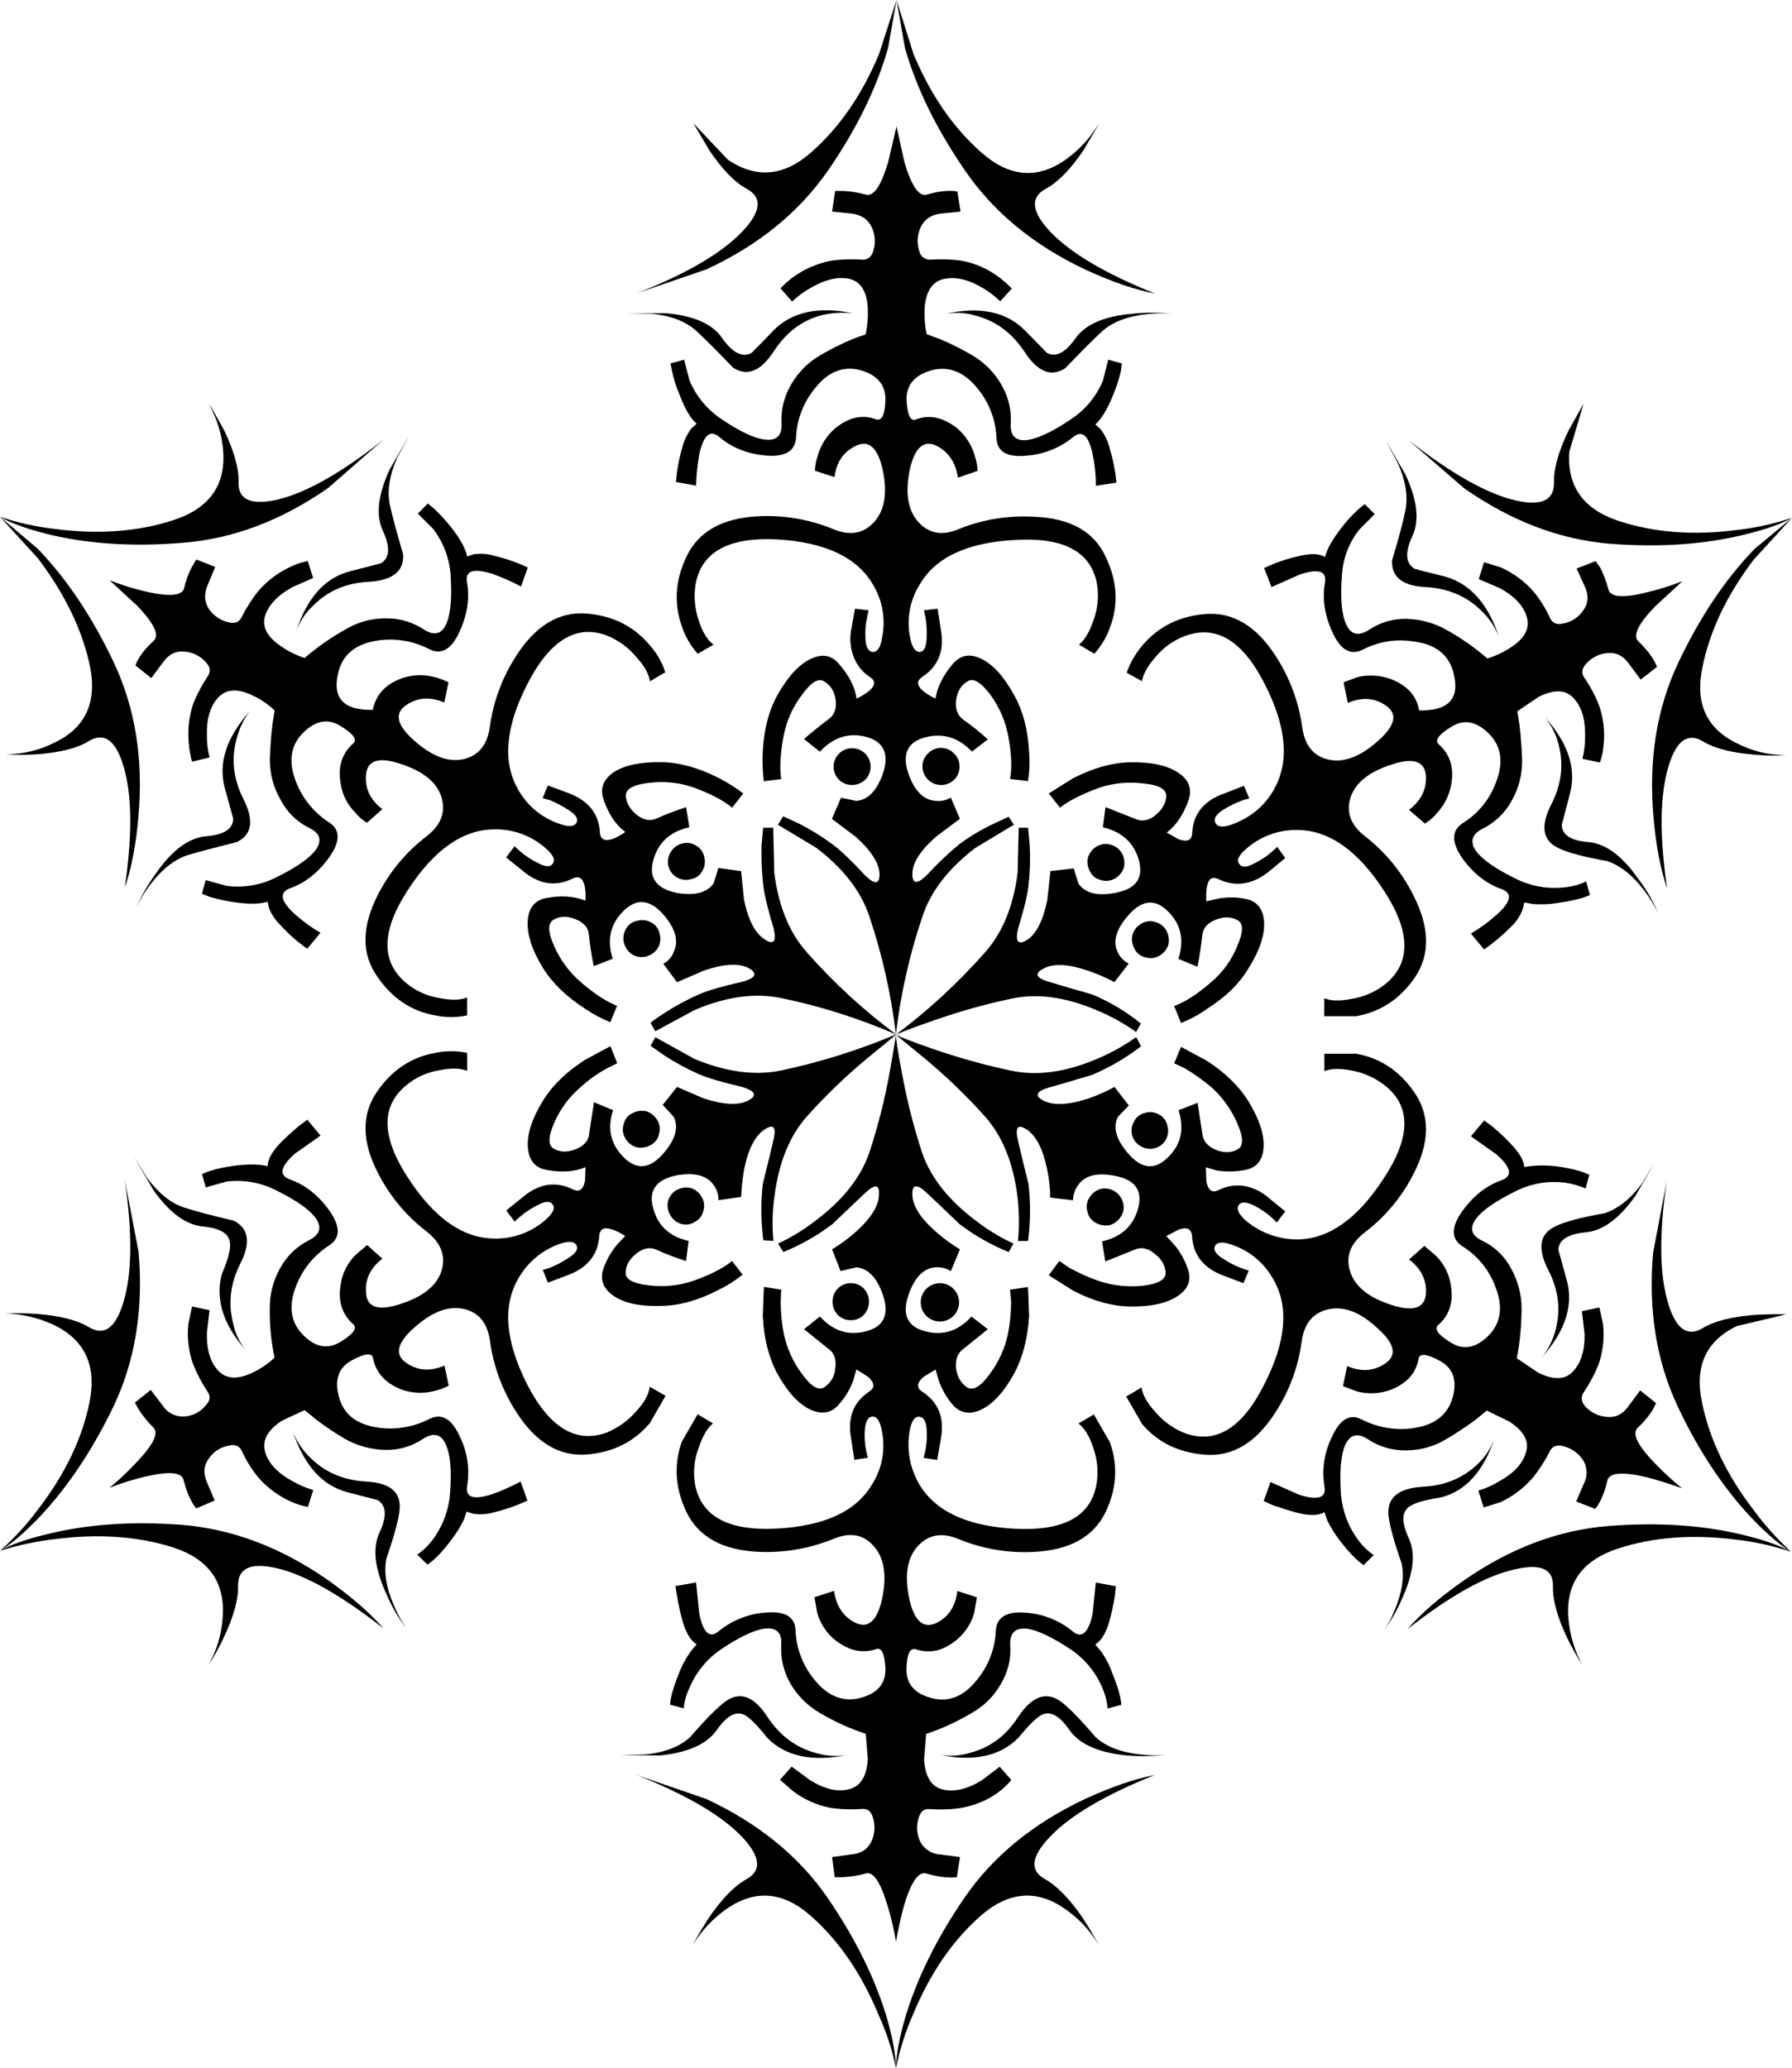 <?xml version="1.0" encoding="iso-8859-1"?>
<!-- Generator: Adobe Illustrator 20.1.0, SVG Export Plug-In . SVG Version: 6.00 Build 0)  -->
<svg version="1.0" id="Layer_1" xmlns="http://www.w3.org/2000/svg" xmlns:xlink="http://www.w3.org/1999/xlink" x="0px" y="0px"
	 viewBox="0 0 788.25 909.69" enable-background="new 0 0 788.25 909.69" xml:space="preserve">
<title>snowflakes_0018</title>
<path fill="#D6D6D6" fill-opacity="0" d="M653.07,222c-68.867-65.453-152.16-98.18-249.88-98.18S222.027,156.547,152.86,222
	c-68.867,65.427-103.3,144.36-103.3,236.8s34.433,171.39,103.3,236.85c69.18,65.453,152.627,98.18,250.34,98.18
	s181.007-32.727,249.88-98.18c69.173-65.453,103.76-144.403,103.76-236.85S722.25,287.42,653.07,222z"/>
<path d="M379.93,578.39c3.102-3.256,3.102-8.374,0-11.63c-1.458-1.514-3.478-2.357-5.58-2.33c-2.179-0.06-4.285,0.783-5.82,2.33
	c-3.102,3.256-3.102,8.374,0,11.63c1.535,1.547,3.641,2.391,5.82,2.33C376.452,580.746,378.471,579.903,379.93,578.39z"/>
<path d="M407.62,566.76c-3.369,3.214-3.495,8.55-0.281,11.919c3.213,3.369,8.55,3.495,11.918,0.281
	c3.369-3.213,3.495-8.55,0.281-11.918c-1.59-1.667-3.794-2.611-6.098-2.612C411.272,564.428,409.187,565.262,407.62,566.76z"/>
<path d="M337.59,764.52c8.067,8.067,19.7,10.55,34.9,7.45c-4.587,0.761-9.288,0.443-13.73-0.93c-8.667-2.327-15.723-7.6-21.17-15.82
	c-5.727-8.847-11.7-11.253-17.92-7.22c-3.567,2.48-8.917,7.83-16.05,16.05c-4.5,4.187-11.013,6.747-19.54,7.68l-11.17,0.23
	l17.22,0.23c12.407-1.24,20.783-4.963,25.13-11.17c4.5-6.513,8.687-8.683,12.56-6.51C330.147,755.91,333.403,759.247,337.59,764.52z
	"/>
<path d="M426.7,771c-4.291,1.318-8.827,1.636-13.26,0.93c14.96,3.033,26.437,0.55,34.43-7.45c4.34-5.273,7.673-8.607,10-10
	c3.88-2.173,8.067-0.003,12.56,6.51c4.34,6.207,12.717,9.93,25.13,11.17c5.734,0.474,11.501,0.397,17.22-0.23
	c-3.798,0.302-7.617,0.225-11.4-0.23c-8.533-0.933-15.047-3.493-19.54-7.68c-6.98-8.2-12.26-13.54-15.84-16.02
	c-6.207-4-12.257-1.597-18.15,7.21C442.617,763.43,435.567,768.693,426.7,771z"/>
<path d="M310.6,791.27l-30.48-10.47c22.18,8.84,37.69,17.99,46.53,27.45c7.913,8.533,8.457,14.66,1.63,18.38
	c-5.273,2.947-10.78,8.613-16.52,17c-2.793,4.34-5.127,8.297-7,11.87c3.866-6.346,9.016-11.813,15.12-16.05
	c12.567-8.533,24.9-7.37,37,3.49c12.253,10.86,22.103,25.283,29.55,43.27c3.451,7.514,6.028,15.398,7.68,23.5
	c0-5.12-1.24-12.177-3.72-21.17c-5.12-17.68-13.96-35.68-26.52-54C351.29,816.393,333.533,801.97,310.6,791.27z"/>
<path d="M394.12,909.69c1.633-8.078,4.131-15.957,7.45-23.5c7.447-18,17.297-32.423,29.55-43.27s24.587-12.01,37-3.49
	c6.178,4.151,11.345,9.636,15.12,16.05c-1.86-3.567-4.193-7.523-7-11.87c-5.74-8.373-11.247-14.04-16.52-17
	c-6.827-3.72-6.207-9.847,1.86-18.38c8.84-9.46,24.273-18.61,46.3-27.45c-8.84,1.707-19,5.197-30.48,10.47
	c-22.8,10.7-40.467,25.123-53,43.27c-12.567,18.3-21.407,36.3-26.52,54C395.373,897.507,394.12,904.563,394.12,909.69z"/>
<path d="M274.3,494.63c-0.622,2.009-0.368,4.188,0.7,6c1.068,1.902,2.814,3.33,4.89,4c2.137,0.47,4.371,0.139,6.28-0.93
	c1.927-0.97,3.3-2.774,3.72-4.89c0.622-2.009,0.368-4.188-0.7-6c-1.068-1.902-2.814-3.33-4.89-4c-2.137-0.47-4.371-0.139-6.28,0.93
	C276.093,490.71,274.72,492.514,274.3,494.63z"/>
<path d="M303.85,522.55c-2.137-0.47-4.371-0.139-6.28,0.93c-1.841,1.07-3.18,2.83-3.72,4.89c-0.469,2.045-0.136,4.193,0.93,6
	c0.991,1.965,2.768,3.418,4.89,4c2.039,0.6,4.239,0.259,6-0.93c1.927-0.97,3.3-2.774,3.72-4.89c0.622-2.009,0.368-4.188-0.7-6
	C307.634,524.658,305.907,523.231,303.85,522.55z"/>
<path d="M58.86,508.59l8.61,14.89c7.133,10.08,14.5,15.43,22.1,16.05c7.753,0.773,11.63,3.41,11.63,7.91
	c0.153,2.667-1.087,7.087-3.72,13.26c-2.747,10.987,0.743,21.987,10.47,33c-2.657-3.325-4.49-7.231-5.35-11.4
	c-2.327-8.84-1.327-17.603,3-26.29c4.807-9.333,3.877-15.693-2.79-19.08c-9.753-2.293-17.023-4.217-21.81-5.77
	c-5.74-1.86-11.17-6.193-16.29-13L58.86,508.59z"/>
<path d="M167,674c-3.26,6.827-2.26,15.9,3,27.22c2.231,5.306,5.124,10.31,8.61,14.89c-2.131-3.136-3.924-6.487-5.35-10
	c-3.413-7.753-4.5-14.657-3.26-20.71c3.567-10.24,5.507-17.53,5.82-21.87c0.467-7.447-4.573-11.403-15.12-11.87
	c-9.773-0.62-17.84-4.11-24.2-10.47c-3.368-3.188-5.991-7.081-7.68-11.4c4.967,14.733,12.877,23.573,23.73,26.52l13.49,3.49
	C169.967,662.14,170.287,666.873,167,674z"/>
<path d="M54.91,519.06c3.413,23.573,3.18,41.573-0.7,54c-3.413,11.167-8.453,14.733-15.12,10.7c-5.12-3.1-12.787-5.04-23-5.82
	c-5.12-0.313-9.697-0.39-13.73-0.23c2.348,0.046,4.689,0.28,7,0.7c4.989,0.795,9.842,2.283,14.42,4.42
	c13.647,6.667,18.843,18,15.59,34s-10.777,31.667-22.57,47c-4.941,6.68-10.572,12.821-16.8,18.32c4.5-2.667,9.93-7.243,16.29-13.73
	c12.873-13.333,24.12-30,33.74-50c9.46-20,13.103-42.567,10.93-67.7L54.91,519.06z"/>
<path d="M144.48,695.18c-20.627-14.427-42.03-22.57-64.21-24.43c-22.18-1.707-42.18-0.31-60,4.19
	c-9.013,2.173-15.77,4.577-20.27,7.21c7.886-2.478,15.989-4.203,24.2-5.15c19.233-2.48,36.607-1.24,52.12,3.72
	c15.513,5.12,22.727,15.28,21.64,30.48c-0.42,7.449-2.57,14.697-6.28,21.17c2.571-3.846,4.828-7.892,6.75-12.1
	c4.34-9.153,6.433-16.677,6.28-22.57c-0.153-7.913,5.513-10.55,17-7.91c12.567,2.947,28.233,11.787,47,26.52
	C162.797,709.517,154.72,702.473,144.48,695.18z"/>
<path d="M183.8,225.91l6.75,6.75c4.51,5.924,7.181,13.042,7.68,20.47c0.62,9.773,0,16.83-1.86,21.17c-2,4.667-5.333,5.52-10,2.56
	c-4.959-3.293-10.808-4.989-16.76-4.86c-6.232-0.034-12.351,1.659-17.68,4.89c-6.397,3.545-12.406,7.748-17.93,12.54
	c-3.546-1.153-6.912-2.799-10-4.89c-6.36-4.187-8.843-8.683-7.45-13.49c1.553-4.96,5.587-9.227,12.1-12.8l9.07-4l-2.33-7.45
	c-2.494,0.462-4.917,1.246-7.21,2.33c-5.525,2.479-10.446,6.13-14.42,10.7c-2.898,3.595-5.397,7.494-7.45,11.63
	c-1.087,2.173-2.947,2.95-5.58,2.33c-3.452-0.753-6.513-2.736-8.61-5.58c-2.173-3.1-2.483-6.59-0.93-10.47l3.49-8.38l-8.38-3.26
	l-1.86,3.26c-1.588,2.94-2.746,6.092-3.44,9.36c-0.933,3.413-6.673,3.88-17.22,1.4c-5.308-1.253-10.518-2.887-15.59-4.89l12.1,11.17
	c7.427,7.733,9.897,12.85,7.41,15.35c-4.187,3.88-6.9,7.527-8.14,10.94l7,5.58l5.35-7.21c2.48-3.413,5.66-4.887,9.54-4.42
	c3.626,0.339,6.972,2.097,9.31,4.89c1.707,1.86,1.94,3.8,0.7,5.82c-2.608,3.863-4.791,7.997-6.51,12.33
	c-1.872,5.694-2.506,11.721-1.86,17.68c0.217,2.599,0.686,5.171,1.4,7.68l7.68-1.86c-0.813-3.27-1.203-6.631-1.16-10
	c-0.153-7.293,1.553-12.8,5.12-16.52c3.567-3.72,8.763-3.877,15.59-0.47c3.314,1.639,6.37,3.755,9.07,6.28l-0.93,6
	c-0.62,5.12-1.007,10.317-1.16,15.59c-0.033,6.307,1.64,12.505,4.84,17.94c2.736,5.229,7.051,9.463,12.33,12.1
	c4.967,2.327,5.967,5.583,3,9.77c-2.793,3.72-8.61,7.753-17.45,12.1c-6.684,3.361-14.217,4.656-21.64,3.72l-9.31-2.56l-1.63,6
	l3.49,1.4c3.509,1.021,7.084,1.8,10.7,2.33c6.513,0.933,11.4,0.857,14.66-0.23l0.7,3c1.158,2.816,2.904,5.352,5.12,7.44
	c3.479,3.84,7.38,7.275,11.63,10.24l5.82-7c-3.986-2.333-7.728-5.06-11.17-8.14c-6.36-5.74-7.137-9.54-2.33-11.4
	c6.667-2.327,12.407-6.823,17.22-13.49c5.12-7.133,5.12-12.33,0-15.59c-6.549-4.227-11.596-10.415-14.42-17.68
	c-3.567-8.993-2.48-16.283,3.26-21.87c5.427-5.273,10.857-6.203,16.29-2.79c5.587,3.413,7.447,5.973,5.58,7.68
	c-4.967,4.34-6.827,10.157-5.58,17.45c0.69,4.929,2.976,9.495,6.51,13c1.422,1.774,3.157,3.272,5.12,4.42l6.75-6
	c-5.273-4-7.677-8.963-7.21-14.89c0.467-6.513,5.43-8.22,14.89-5.12c10.24,3.26,16.367,8.223,18.38,14.89
	c1.86,6.513-0.31,12.18-6.51,17c-8.964,6.815-16.278,15.562-21.4,25.59c-7.287,14.113-7.443,26.133-0.47,36.06
	c6.513,9.62,15.043,15.36,25.59,17.22c4.619,0.94,9.381,0.94,14,0v-7.91c-2.947,1.24-7.057,1.317-12.33,0.23
	c-5.414-0.862-10.486-3.197-14.66-6.75c-11.013-9.333-10.703-22.907,0.93-40.72c11.467-17.667,24.1-26.563,37.9-26.69
	c8.389-0.207,16.542,2.789,22.8,8.38c3.26,2.793,4.26,5.043,3,6.75c-1.087,1.553-3.337,1.397-6.75-0.47
	c-2.674-1.318-5.177-2.961-7.45-4.89l-2.56-2.33l-3.72,4.89l7.21,5.82c7.133,6.047,14.5,7.21,22.1,3.49
	c2.793-1.393,4.577-0.153,5.35,3.72c0.311,1.984,0.388,3.998,0.23,6c-4.967-2-10.707-2.387-17.22-1.16
	c-4.967,0.933-7.68,4.19-8.14,9.77c-0.467,5.893,1.703,12.797,6.51,20.71c4.187,6.827,10.39,12.877,18.61,18.15
	c3.493,2.402,7.239,4.414,11.17,6l3-7.21c-4.807-1.86-10.237-5.427-16.29-10.7c-4.892-4.302-8.783-9.624-11.4-15.59
	c-2.793-6.207-2.87-10.083-0.23-11.63c2.793-1.553,5.973-1.63,9.54-0.23c3.88,1.553,5.88,3.957,6,7.21
	c0.467,4.34,1.163,8.837,2.09,13.49l8.38-3.26c-2.667-8.22-1.117-15.2,4.65-20.94c5.82-5.853,11.76-5.28,17.82,1.72
	c5.12,6.047,6.593,11.397,4.42,16.05c-0.792,2.322-2.461,4.243-4.65,5.35l6,8.14l11.87-5.12c8.667-2.947,15.18-3.333,19.54-1.16
	c4.187,2.327,3.41,4.327-2.33,6c-8.84,2-15.277,3.86-19.31,5.58c-5.242,2.321-10.297,5.042-15.12,8.14
	c-2.667,1.707-4.76,3.18-6.28,4.42l2.09,3.72l17.22-9.31c13.807-5.893,26.447-7.677,37.92-5.35
	c17.415,3.587,34.412,8.966,50.72,16.05l-0.23-0.23C379.707,444.226,366.685,432.235,355,419c-7.753-8.667-12.56-20.377-14.42-35.13
	l-0.47-19.78h-4.42l-0.7,7.68c-0.167,5.749,0.067,11.503,0.7,17.22c0.467,4.34,2.017,10.853,4.65,19.54c1.24,5.74-0.093,7.29-4,4.65
	c-4.187-2.667-7.21-8.483-9.07-17.45L326,383.19l-10-1.4l-2.09,6.75c-2.947,4.187-8.377,5.583-16.29,4.19
	c-8.993-1.86-12.407-6.667-10.24-14.42c2.167-7.753,7.44-12.56,15.82-14.42l-1.4-8.84c-4.351,1.4-8.624,3.032-12.8,4.89
	c-2.947,1.393-5.97,0.85-9.07-1.63c-2.947-2.48-4.497-5.273-4.65-8.38c0-2.947,3.413-4.807,10.24-5.58
	c6.419-0.817,12.94-0.181,19.08,1.86c7.753,2.793,13.57,5.817,17.45,9.07l4.89-6.28c-3.374-2.542-6.953-4.8-10.7-6.75
	c-8.84-4.5-17.217-6.833-25.13-7c-9.333-0.153-16.39,1.32-21.17,4.42c-4.667,3.26-6.14,7.293-4.42,12.1
	c2.173,6.36,5.353,11.09,9.54,14.19c-1.66,1.206-3.456,2.212-5.35,3c-3.72,1.24-5.66,0.31-5.82-2.79
	c-0.467-8.373-5.197-14.19-14.19-17.45l-8.7-3.22l-2.33,5.58L242,352c2.759,1.151,5.407,2.554,7.91,4.19c3.26,2,4.5,3.86,3.72,5.58
	c-0.933,1.86-3.337,2.093-7.21,0.7c-7.936-2.558-14.593-8.053-18.61-15.36c-6.847-12.073-5.45-27.5,4.19-46.28
	c9.773-19.08,21.33-26.213,34.67-21.4c5.148,2.016,9.697,5.309,13.22,9.57c3.567,3.88,5.567,7.447,6,10.7l6.75-4
	c-1.436-4.49-3.824-8.617-7-12.1c-6.94-8.213-16.153-12.787-27.64-13.72c-12.1-0.933-22.413,5.27-30.94,18.61
	c-6.139,9.487-10.11,20.212-11.63,31.41c-1.087,7.753-4.887,12.42-11.4,14c-6.827,1.553-14.193-1.24-22.1-8.38
	c-7.447-6.667-8.533-11.787-3.26-15.36c4.967-3.413,10.55-3.8,16.75-1.16l1.86-8.84c-1.986-1.048-4.096-1.841-6.28-2.36
	c-4.844-1.263-9.958-1.018-14.66,0.7c-6.98,2.667-11.09,7.243-12.33,13.73c-13.027,0.313-18.067-5.27-15.12-16.75
	c2-7.753,7.74-12.33,17.22-13.73c7.727-1.17,15.627,0.132,22.57,3.72c5.427,2.793,9.923,0.233,13.49-7.68
	c3.413-7.447,4.5-14.66,3.26-21.64c-0.933-5.12,2.79-6.36,11.17-3.72c4.33,1.522,8.534,3.385,12.57,5.57l3-8.38
	c-4.701-2.198-9.613-3.913-14.66-5.12c-2.935-0.898-6.032-1.137-9.07-0.7l-3,0.93c-0.62-3.413-2.953-7.68-7-12.8
	c-2.294-2.881-4.783-5.601-7.45-8.14l-2.79-2.33L183.8,225.91z"/>
<path d="M299.9,371.09c-2.06,0.54-3.82,1.879-4.89,3.72c-2.349,3.742-1.22,8.68,2.522,11.029c0.088,0.055,0.178,0.109,0.268,0.161
	c1.912,1.075,4.178,1.328,6.28,0.7c2.123-0.407,3.939-1.773,4.92-3.7c1.075-1.912,1.328-4.178,0.7-6.28
	c-0.42-2.116-1.793-3.92-3.72-4.89C304.153,370.724,301.939,370.455,299.9,371.09z"/>
<path d="M274.54,415.06c0.62,2.02,1.939,3.753,3.72,4.89c1.912,1.074,4.178,1.326,6.28,0.7c2.02-0.62,3.753-1.939,4.89-3.72
	c1.075-1.912,1.328-4.178,0.7-6.28c-0.42-2.116-1.793-3.92-3.72-4.89c-1.912-1.075-4.178-1.328-6.28-0.7
	c-2.116,0.42-3.92,1.793-4.89,3.72C274.166,410.692,273.914,412.958,274.54,415.06z"/>
<path d="M171.47,206.37c-5.273,11.333-6.273,20.407-3,27.22c3.26,7.133,2.95,11.863-0.93,14.19c-5.893,1.553-10.39,2.717-13.49,3.49
	c-11.013,2.793-18.923,11.557-23.73,26.29c1.613-4.359,4.246-8.268,7.68-11.4c6.36-6.36,14.427-9.773,24.2-10.24
	c10.547-0.62,15.587-4.653,15.12-12.1c-2.813-9.613-4.763-16.887-5.85-21.82c-1.24-6.047-0.153-12.95,3.26-20.71l5.35-9.77
	L171.47,206.37z"/>
<path d="M107,351.31c-4.34-8.667-5.34-17.353-3-26.06c1.078-4.464,3.059-8.66,5.82-12.33c-10.24,11.48-13.883,22.727-10.93,33.74
	l3.72,13.49c-0.153,4.5-4.11,7.06-11.87,7.68c-7.6,0.62-14.967,6.05-22.1,16.29c-3.395,4.642-6.291,9.63-8.64,14.88
	c1.642-3.352,3.59-6.546,5.82-9.54c5.12-6.827,10.627-11.247,16.52-13.26c4.667-1.393,11.957-3.333,21.87-5.82
	C110.897,367.133,111.827,360.777,107,351.31z"/>
<path d="M121.68,219.86c-11.48,2.48-17.063-0.157-16.75-7.91c0.153-5.893-1.94-13.417-6.28-22.57l-6.75-12.1l2.79,6.28
	c1.931,4.751,3.109,9.775,3.49,14.89c1.087,15.033-6.127,25.117-21.64,30.25s-32.887,6.467-52.12,4
	c-8.308-0.927-16.494-2.733-24.42-5.39c4.5,2.667,11.247,5.15,20.24,7.45c18,4.5,38,5.833,60,4c22.18-1.707,43.583-9.773,64.21-24.2
	l24.2-21.17C150.057,208.09,134.4,216.913,121.68,219.86z"/>
<path d="M54.91,390.4c2.947-8.533,4.947-19.003,6-31.41c2.2-25.127-1.437-47.693-10.91-67.7s-20.64-36.673-33.5-50L0,227.31
	l16.75,18.38c11.787,15.54,19.387,31.283,22.8,47.23c3.26,16-1.937,27.247-15.59,33.74c-6.631,3.366-13.963,5.12-21.4,5.12
	c4.571,0.312,9.159,0.312,13.73,0c10.24-0.773,17.84-2.713,22.8-5.82c6.667-4,11.707-0.433,15.12,10.7
	C58.07,349.067,58.303,366.98,54.91,390.4z"/>
<path d="M408.08,331.54c-1.513,1.459-2.356,3.478-2.33,5.58c0.027,4.545,3.733,8.208,8.278,8.181
	c2.142-0.013,4.194-0.86,5.722-2.361c1.547-1.535,2.39-3.641,2.33-5.82c0.026-2.102-0.817-4.121-2.33-5.58
	c-2.933-3.223-7.923-3.457-11.146-0.524C408.421,331.182,408.246,331.357,408.08,331.54z"/>
<path d="M380.63,342.94c3.146-3.212,3.093-8.365-0.119-11.511c-3.212-3.146-8.365-3.093-11.511,0.119c-3.1,3.165-3.1,8.227,0,11.392
	c1.535,1.547,3.641,2.39,5.82,2.33C376.984,345.27,379.065,344.435,380.63,342.94z"/>
<path d="M416,138c4.508-0.746,9.127-0.428,13.49,0.93c8.667,2.327,15.723,7.6,21.17,15.82c5.74,8.84,11.71,11.243,17.91,7.21
	c7.133-7.447,12.483-12.797,16.05-16.05c4.5-4.187,11.013-6.747,19.54-7.68c3.706-0.456,7.449-0.533,11.17-0.23
	c-5.723-0.622-11.497-0.622-17.22,0c-12.4,1.067-20.77,4.7-25.11,10.9c-4.5,6.36-8.687,8.453-12.56,6.28
	c-4.187-4.34-7.443-7.673-9.77-10C442.597,137.113,431.04,134.72,416,138z"/>
<path d="M286.87,138c8.533,0.933,15.047,3.493,19.54,7.68c3.72,3.413,9.07,8.763,16.05,16.05c6.207,4,12.177,1.597,17.91-7.21
	c8.22-12.567,19.777-18.15,34.67-16.75c-15.047-3.1-26.603-0.617-34.67,7.45c-2.173,2.327-5.43,5.66-9.77,10
	c-4,2.173-8.267,0.08-12.8-6.28c-4.187-6.36-12.483-10.083-24.89-11.17H275.7L286.87,138z"/>
<path d="M398.08,21.17c5.12,17.84,13.96,35.84,26.52,54c12.567,18.3,30.233,32.803,53,43.51c11.48,5.273,21.64,8.763,30.48,10.47
	c-22-8.84-37.433-17.99-46.3-27.45c-8.067-8.667-8.687-14.87-1.86-18.61c5.273-2.793,10.78-8.377,16.52-16.75l7-11.87l-4,5.58
	c-3.185,3.993-6.923,7.511-11.1,10.45c-12.407,8.533-24.74,7.293-37-3.72c-12.227-10.86-22.073-25.21-29.54-43.05L394.36,0
	L398.08,21.17z"/>
<path d="M364.11,75.15c12.567-18.147,21.407-36.147,26.52-54L394.36,0l-7.68,23.73c-7.447,17.84-17.297,32.173-29.55,43
	c-12.1,10.86-24.433,12.023-37,3.49L305,54.21l7,11.87c5.74,8.533,11.247,14.2,16.52,17c6.827,3.72,6.283,9.847-1.63,18.38
	c-8.993,9.62-24.503,18.77-46.53,27.45l30.48-10.47C333.613,107.88,351.37,93.45,364.11,75.15z"/>
<path d="M513.94,415.53c0.471-2.137,0.14-4.372-0.93-6.28c-1.07-1.841-2.83-3.18-4.89-3.72c-2.009-0.623-4.188-0.369-6,0.7
	c-1.902,1.068-3.33,2.814-4,4.89c-0.47,2.137-0.139,4.371,0.93,6.28c0.97,1.927,2.774,3.3,4.89,3.72c2.009,0.622,4.188,0.368,6-0.7
	C511.842,419.352,513.27,417.606,513.94,415.53z"/>
<path d="M484.39,387.14c2.009,0.623,4.188,0.369,6-0.7c1.902-1.068,3.33-2.814,4-4.89c0.471-2.137,0.14-4.372-0.93-6.28
	c-1.07-1.841-2.83-3.18-4.89-3.72c-2.009-0.622-4.188-0.368-6,0.7c-1.902,1.068-3.33,2.814-4,4.89
	c-0.471,2.137-0.14,4.372,0.93,6.28C480.47,385.347,482.274,386.72,484.39,387.14z"/>
<path d="M690.53,349.22c2.98-11.013-0.663-22.26-10.93-33.74c2.847,3.555,4.894,7.682,6,12.1c2.327,8.84,1.24,17.603-3.26,26.29
	c-4.807,9.46-3.807,15.82,3,19.08c3.88,2,11.093,3.94,21.64,5.82c5.893,2,11.4,6.42,16.52,13.26c2.229,2.994,4.178,6.188,5.82,9.54
	c-2.218-5.313-5.112-10.317-8.61-14.89c-7.133-10.24-14.5-15.67-22.1-16.29c-7.74-0.62-11.61-3.18-11.61-7.68
	C688.58,356.817,689.757,352.32,690.53,349.22z"/>
<path d="M614.92,203.81c3.413,7.753,4.5,14.657,3.26,20.71c-0.933,4.807-2.873,12.097-5.82,21.87
	c-0.467,7.447,4.573,11.403,15.12,11.87c9.773,0.62,17.84,4.11,24.2,10.47c3.368,3.188,5.991,7.081,7.68,11.4
	c-4.807-14.58-12.717-23.42-23.73-26.52c-8.84-2.173-13.337-3.337-13.49-3.49c-3.88-2.327-4.19-7.057-0.93-14.19
	c3.26-6.827,2.26-15.9-3-27.22l-8.61-14.89L614.92,203.81z"/>
<path d="M788.25,227.77l-16.52,13.73c-12.873,13.333-24.04,30-33.5,50s-13.103,42.567-10.93,67.7c1.087,12.56,3.087,23.107,6,31.64
	c-3.413-23.42-3.18-41.42,0.7-54c3.413-11.167,8.453-14.733,15.12-10.7c5.12,3.1,12.72,5.04,22.8,5.82
	c4.562,0.457,9.155,0.534,13.73,0.23c-7.437,0-14.769-1.754-21.4-5.12c-13.647-6.513-18.767-17.76-15.36-33.74
	c3.26-16,10.783-31.743,22.57-47.23L788.25,227.77z"/>
<path d="M644,214.74c20.627,14.427,41.96,22.57,64,24.43c22.18,1.707,42.18,0.31,60-4.19c8.993-2.173,15.74-4.577,20.24-7.21
	c-7.856,2.629-15.968,4.423-24.2,5.35c-19.233,2.48-36.607,1.147-52.12-4c-15.513-5.147-22.72-15.29-21.62-30.43l6.28-21.17
	l-6.75,12.1c-4.34,9.153-6.433,16.677-6.28,22.57c0.153,7.913-5.513,10.55-17,7.91c-12.567-2.947-28.233-11.787-47-26.52L644,214.74
	z"/>
<path d="M268.49,460.2l-11.17,6c-8.22,5.273-14.423,11.323-18.61,18.15c-4.807,7.913-6.977,14.737-6.51,20.47
	c0.467,5.587,3.18,8.843,8.14,9.77c6.513,1.24,12.253,0.853,17.22-1.16l-0.23,6c-0.773,3.88-2.557,5.12-5.35,3.72
	c-7.6-3.72-14.967-2.557-22.1,3.49l-7.21,5.82l3.72,4.89c0.62-0.62,1.473-1.397,2.56-2.33c2.273-1.929,4.776-3.572,7.45-4.89
	c3.413-1.86,5.663-1.937,6.75-0.23c1.087,1.553,0.087,3.723-3,6.51c-6.258,5.591-14.411,8.587-22.8,8.38
	c-13.807-0.153-26.447-9.073-37.92-26.76c-11.633-17.84-11.943-31.333-0.93-40.48c4.174-3.553,9.246-5.888,14.66-6.75
	c5.273-1.087,9.383-1.01,12.33,0.23v-7.91c-4.619-0.94-9.381-0.94-14,0c-10.547,1.86-19.077,7.527-25.59,17
	c-6.98,10.08-6.823,22.1,0.47,36.06c5.122,10.028,12.436,18.775,21.4,25.59c6.207,4.96,8.377,10.627,6.51,17
	c-2,6.667-8.127,11.63-18.38,14.89c-9.613,3.1-14.577,1.393-14.89-5.12c-0.467-5.893,1.937-10.857,7.21-14.89l-6.75-6l-5.12,4.42
	c-3.534,3.505-5.82,8.071-6.51,13c-1.24,7.287,0.62,13.103,5.58,17.45c1.86,1.707,0,4.267-5.58,7.68
	c-5.58,3.413-11.01,2.483-16.29-2.79c-5.74-5.587-6.827-12.877-3.26-21.87c2.824-7.265,7.871-13.453,14.42-17.68
	c5.12-3.26,5.12-8.457,0-15.59c-4.807-6.667-10.547-11.163-17.22-13.49c-4.967-1.86-4.19-5.66,2.33-11.4l11.18-7.86l-5.82-7
	l-3.72,2.79c-2.793,2.327-5.43,4.73-7.91,7.21c-3.88,4-5.82,7.49-5.82,10.47c-3.413-0.933-8.3-1.01-14.66-0.23
	c-6.513,0.933-11.243,2.173-14.19,3.72l1.63,5.82l9.07-2.56c7.423-0.936,14.956,0.359,21.64,3.72c8.84,4.34,14.657,8.373,17.45,12.1
	c3.1,4.187,2.17,7.52-2.79,10c-5.314,2.67-9.694,6.889-12.56,12.1c-3.089,5.377-4.694,11.479-4.65,17.68
	c-0.12,7.345,0.581,14.681,2.09,21.87c-2.7,2.525-5.756,4.641-9.07,6.28c-6.827,3.413-12.023,3.257-15.59-0.47
	c-3.567-3.727-5.267-9.3-5.1-16.72l1.16-10l-7.68-1.63l-1.63,7.68c-0.65,5.964,0.057,11.998,2.07,17.65
	c1.722,4.332,3.904,8.465,6.51,12.33c1.24,2,0.93,3.94-0.93,5.82c-2.221,2.81-5.502,4.579-9.07,4.89
	c-3.868,0.388-7.632-1.403-9.77-4.65l-5.35-7l-7,5.58l1.86,3.26c1.817,2.774,3.922,5.349,6.28,7.68c2.48,2.48-0.003,7.6-7.45,15.36
	c-3.687,3.999-7.654,7.732-11.87,11.17c5.072-2.003,10.282-3.638,15.59-4.89c10.547-2.48,16.213-2.013,17,1.4
	c1.393,5.427,3.253,9.613,5.58,12.56l8.14-3.49L91,651.91c-1.707-3.88-1.397-7.37,0.93-10.47c2.07-2.98,5.259-4.994,8.84-5.58
	c2.667-0.62,4.527,0.157,5.58,2.33c1.886,4.174,4.31,8.084,7.21,11.63c3.98,4.572,8.907,8.223,14.44,10.7
	c2.382,1.069,4.883,1.851,7.45,2.33l2.33-7.45c-3.264-0.922-6.394-2.266-9.31-4c-6.513-3.567-10.47-7.833-11.87-12.8
	c-1.4-4.967,1.067-9.527,7.4-13.68l10-4.65l4.89,4c4.082,3.135,8.357,6.011,12.8,8.61c5.404,3.054,11.475,4.733,17.68,4.89
	c5.958,0.163,11.816-1.547,16.75-4.89c4.667-2.947,8-2.093,10,2.56c2,4.34,2.62,11.397,1.86,21.17
	c-0.524,7.496-3.189,14.685-7.68,20.71c-1.882,2.522-4.162,4.721-6.75,6.51l4.45,4.37c2.793-1.707,6.207-5.197,10.24-10.47
	c2.257-2.893,4.208-6.014,5.82-9.31l1.16-3.49l3,0.93c3.117,0.443,6.294,0.204,9.31-0.7c4.979-1.224,9.826-2.936,14.47-5.11l-3-8.38
	c-4.033,2.188-8.233,4.054-12.56,5.58c-8.22,2.667-11.863,1.427-10.93-3.72c1.206-7.377,0.066-14.946-3.26-21.64
	c-3.567-7.913-8.063-10.473-13.49-7.68c-6.952,3.562-14.843,4.863-22.57,3.72c-9.613-1.393-15.353-6.06-17.22-14
	c-1.86-7.293,0.08-12.49,5.82-15.59s8.843-3.41,9.31-0.93c1.24,6.36,5.35,10.937,12.33,13.73c4.702,1.718,9.816,1.963,14.66,0.7
	c2.183-0.51,4.293-1.293,6.28-2.33l-1.86-8.84c-6.207,2.667-11.79,2.28-16.75-1.16c-5.273-3.567-4.187-8.687,3.26-15.36
	c7.913-7.133,15.28-9.927,22.1-8.38c6.513,1.553,10.313,6.22,11.4,14c1.52,11.198,5.491,21.923,11.63,31.41
	c8.533,13.333,18.847,19.537,30.94,18.61c11.48-0.933,20.71-5.51,27.69-13.73l7-12.1l-7-4c-0.313,3.26-2.253,6.827-5.82,10.7
	c-3.599,4.189-8.144,7.459-13.26,9.54c-13.493,4.807-25.127-2.327-34.9-21.4c-9.46-18.767-10.793-34.123-4-46.07
	c3.997-7.284,10.542-12.835,18.38-15.59c4-1.393,6.483-1.16,7.45,0.7c0.773,1.707-0.467,3.567-3.72,5.58
	c-4.34,2.793-8.063,4.5-11.17,5.12l2.26,5.66l8.61-3.26c8.84-3.26,13.507-9.077,14-17.45c0.313-3.1,2.313-3.953,6-2.56
	c1.916,0.649,3.721,1.59,5.35,2.79l-3.49,3.72c-2.615,3.099-4.648,6.646-6,10.47c-1.707,4.807-0.233,8.84,4.42,12.1
	c4.807,3.26,11.863,4.733,21.17,4.42c7.913-0.153,16.21-2.487,24.89-7c3.812-1.835,7.402-4.1,10.7-6.75l-4.65-6
	c-4,3.26-9.817,6.207-17.45,8.84c-6.14,2.041-12.661,2.677-19.08,1.86c-6.98-0.773-10.393-2.633-10.24-5.58
	c0-3.1,1.55-5.893,4.65-8.38c3.1-2.487,6.123-3.03,9.07-1.63c4.155,1.909,8.431,3.542,12.8,4.89l1.16-8.84
	c-8.373-1.86-13.57-6.667-15.59-14.42c-2.173-7.753,1.24-12.56,10.24-14.42c7.913-1.393,13.343,0.003,16.29,4.19
	c1.489,1.912,2.251,4.289,2.15,6.71l10-1.4c0.193-4.213,0.661-8.408,1.4-12.56c1.86-8.84,4.883-14.58,9.07-17.22
	c3.88-2.48,5.12-0.85,3.72,4.89c-0.773,3.413-2.323,9.773-4.65,19.08c-0.936,8.275-0.858,16.634,0.23,24.89l4.42,0.23
	c-0.6-6.51-0.443-13.067,0.47-19.54c1.86-14.893,6.667-26.68,14.42-35.36c8.074-8.989,16.783-17.388,26.06-25.13
	c8.373-6.827,12.707-10.393,13-10.7h-0.23c-16.293,6.874-33.207,12.172-50.51,15.82c-11.48,2.327-24.12,0.62-37.92-5.12l-17.22-9.54
	l-2.09,3.76l6.28,4.42c4.823,3.098,9.878,5.819,15.12,8.14c4,1.707,10.36,3.567,19.08,5.58c5.74,1.86,6.517,3.86,2.33,6
	s-10.623,1.83-19.31-0.93l-11.87-5.12l-6.28,7.91l4.89,5.35c2.173,4.667,0.623,10.017-4.65,16.05
	c-5.893,6.827-11.71,7.37-17.45,1.63c-5.74-5.74-7.29-12.643-4.65-20.71l-8.38-3.49l-2.09,13.49c-0.153,3.26-2.153,5.663-6,7.21
	c-3.567,1.393-6.747,1.317-9.54-0.23c-2.667-1.393-2.59-5.27,0.23-11.63c2.58-5.922,6.479-11.176,11.4-15.36
	c3.503-3.237,7.392-6.028,11.58-8.31l4.65-2.33l-3-7.44 M443.7,550.73l2.09-3.72c-5.98-2.754-11.615-6.201-16.79-10.27
	c-11.94-8.993-19.773-18.993-23.5-30c-3.729-11.499-6.683-23.235-8.84-35.13c-1.707-8.993-2.56-14.5-2.56-16.52
	c0,0.62-0.93,6.203-2.79,16.75c-2.138,11.823-5.091,23.485-8.84,34.9c-3.72,11.013-11.553,21.013-23.5,30
	c-5.157,4.062-10.772,7.505-16.73,10.26l2.33,3.72c7.738-3.112,15.018-7.26,21.64-12.33c6.98-6.667,11.787-11.243,14.42-13.73
	c4.34-4,6.34-3.69,6,0.93c-0.153,4.96-3.643,10.467-10.47,16.52c-3.16,2.773-6.56,5.259-10.16,7.43l3.72,9.54l7-1.63
	c5.12,0.467,8.997,4.5,11.63,12.1c2.947,8.667,0.463,14.017-7.45,16.05c-7.753,2-14.5-0.17-20.24-6.51l-7,5.58l10.7,8.61
	c2.667,1.86,3.667,4.807,3,8.84c-0.235,3.339-2.053,6.364-4.89,8.14c-2.48,1.553-5.737-0.447-9.77-6
	c-3.853-5.185-6.55-11.135-7.91-17.45c-0.904-4.677-1.373-9.427-1.4-14.19l0.23-5.35l-7.62-1.21l-0.47,12.8
	c0.467,9.773,2.56,18.15,6.28,25.13c4.5,8.22,9.387,13.57,14.66,16.05c5.12,2.327,9.307,1.55,12.56-2.33
	c2.757-3.046,4.891-6.603,6.28-10.47l1.4-4.89l5.12,3.26c2.947,2.667,3.103,4.837,0.47,6.51c-6.98,4.667-9.617,11.57-7.91,20.71
	l1.4,9.31l6-0.93c-1.189-3.917-1.664-8.015-1.4-12.1c0.313-3.88,1.4-5.88,3.26-6c2-0.153,3.397,1.847,4.19,6
	c1.772,8.153,0.267,16.676-4.19,23.73c-6.98,11.947-21.017,18.46-42.11,19.54c-21.247,1.087-33.19-5.427-35.83-19.54
	c-0.903-5.399-0.34-10.942,1.63-16.05c1.707-5.12,3.8-8.687,6.28-10.7l-6.75-4l-7,12.1c-3.567,10.24-2.87,20.553,2.09,30.94
	c5.273,10.86,15.743,16.677,31.41,17.45c11.274,0.546,22.532-1.357,33-5.58c7.287-3.1,13.18-2.17,17.68,2.79
	c4.807,5.12,6.14,12.877,4,23.27c-2.173,9.927-6.13,13.493-11.87,10.7c-5.273-2.667-8.377-7.333-9.31-14l-8.61,2.79l1.16,6.75
	c1.313,4.758,4.078,8.988,7.91,12.1c4,3.1,7.877,4.73,11.63,4.89c2.209,0.108,4.419-0.208,6.51-0.93c2.327-0.773,3.66,2.097,4,8.61
	c0.153,6.513-3.413,10.78-10.7,12.8c-7.753,2.173-14.657-0.54-20.71-8.14c-4.948-6.07-7.803-13.576-8.14-21.4
	c-0.153-6.047-4.573-8.683-13.26-7.91c-7.497,0.548-14.644,3.39-20.47,8.14c-4,3.413-6.87,0.853-8.61-7.68l-1.4-13.73l-9.07,1.63
	l0.7,4.42c0.596,3.604,1.374,7.175,2.33,10.7c1.553,5.427,3.647,8.917,6.28,10.47l-2.33,2.79c-2.217,3-4.016,6.286-5.35,9.77
	c-2.48,6.047-3.813,10.713-4,14l6,1.63c0.297-3.153,1.165-6.227,2.56-9.07c2.896-6.919,7.765-12.831,14-17
	c8.067-5.427,14.503-8.45,19.31-9.07c5.12-0.467,7.453,2.013,7,7.44c-0.266,5.952,1.189,11.854,4.19,17
	c3.146,5.325,7.627,9.737,13,12.8c6.313,3.748,13.021,6.79,20,9.07l0.93,11.17c-0.467,7.6-3.26,12.02-8.38,13.26
	c-4.967,1.24-10.633-0.093-17-4l-8.14-6l-5.12,5.82L349,788c4.823,3.591,10.389,6.055,16.29,7.21c4.635,0.674,9.33,0.832,14,0.47
	c2.327-0.153,3.877,1.087,4.65,3.72c1.104,3.356,0.936,7-0.47,10.24c-1.553,3.567-4.423,5.567-8.61,6l-8.86,1.22l1.16,8.84h3.72
	c3.383-0.176,6.736-0.723,10-1.63c3.26-0.933,6.44,3.797,9.54,14.19c1.567,5.191,2.81,10.475,3.72,15.82
	c0.933-5.427,2.097-10.7,3.49-15.82c3.1-10.393,6.357-15.123,9.77-14.19c5.427,1.553,9.923,2.097,13.49,1.63l1.4-8.84l-8.84-1.16
	c-3.828-0.216-7.226-2.522-8.84-6c-1.406-3.24-1.574-6.884-0.47-10.24c0.773-2.667,2.403-3.907,4.89-3.72
	c4.58,0.356,9.185,0.199,13.73-0.47c9.46-1.86,16.827-5.97,22.1-12.33l-5.12-5.82l-7.91,6c-6.36,3.88-12.1,5.213-17.22,4
	c-4.967-1.24-7.68-5.66-8.14-13.26l0.93-11.17c6.896-2.314,13.527-5.354,19.78-9.07c5.439-2.975,9.941-7.408,13-12.8
	c3.14-5.089,4.606-11.035,4.19-17c-0.313-5.427,2.09-7.907,7.21-7.44c4.667,0.62,11.103,3.643,19.31,9.07
	c6.235,4.169,11.104,10.081,14,17c1.263,2.877,2.05,5.94,2.33,9.07l6-1.63c-0.153-3.26-1.487-7.927-4-14
	c-1.197-3.499-2.924-6.794-5.12-9.77l-2.33-2.79c2.667-1.553,4.76-5.043,6.28-10.47c0.956-3.525,1.734-7.096,2.33-10.7l0.47-4.42
	l-8.84-1.63l-1.4,13.73c-1.86,8.533-4.807,11.093-8.84,7.68c-5.754-4.722-12.819-7.563-20.24-8.14
	c-8.667-0.773-13.163,1.863-13.49,7.91c-0.337,7.824-3.192,15.33-8.14,21.4c-5.893,7.6-12.717,10.313-20.47,8.14
	c-7.287-2-10.853-6.267-10.7-12.8c0.153-6.36,1.487-9.23,4-8.61c2.091,0.722,4.301,1.038,6.51,0.93c3.72-0.153,7.52-1.783,11.4-4.89
	c3.832-3.112,6.597-7.342,7.91-12.1l1.16-6.75l-8.61-2.79c-0.773,6.667-3.797,11.333-9.07,14c-5.893,2.793-9.927-0.773-12.1-10.7
	c-2.173-10.393-0.84-18.15,4-23.27c4.667-4.96,10.637-5.89,17.91-2.79c10.393,4.24,21.59,6.145,32.8,5.58
	c15.82-0.773,26.367-6.59,31.64-17.45c4.967-10.393,5.587-20.707,1.86-30.94l-7-12.1l-6.75,4c2.667,2,4.837,5.567,6.51,10.7
	c1.825,5.144,2.307,10.668,1.4,16.05c-2.48,14.113-14.423,20.627-35.83,19.54c-20.94-1.087-34.977-7.6-42.11-19.54
	c-4.192-7.153-5.679-15.573-4.19-23.73c0.773-4.187,2.17-6.187,4.19-6s3.107,2.187,3.26,6c0.264,4.085-0.211,8.183-1.4,12.1l6,0.93
	l1.63-9.31c1.707-9.153-1.007-16.057-8.14-20.71c-2.667-1.707-2.51-3.877,0.47-6.51l5.35-3.26l1.4,4.89
	c1.352,3.823,3.385,7.371,6,10.47c3.413,3.88,7.6,4.657,12.56,2.33c5.273-2.48,10.16-7.83,14.66-16.05
	c3.72-6.98,5.89-15.357,6.51-25.13l-0.47-12.8l-7.91,1.16l0.47,5.35c-0.027,4.763-0.496,9.513-1.4,14.19
	c-1.36,6.315-4.057,12.265-7.91,17.45c-4,5.587-7.333,7.587-10,6c-2.667-1.707-4.297-4.42-4.89-8.14c-0.467-4,0.62-6.947,3.26-8.84
	l10.7-8.61l-7.21-5.58c-5.74,6.36-12.487,8.53-20.24,6.51c-7.913-2-10.397-7.35-7.45-16.05c2.667-7.6,6.543-11.633,11.63-12.1
	c2.447-0.206,4.896,0.364,7,1.63l4-9.54c-3.629-2.177-7.056-4.673-10.24-7.46c-6.98-6.047-10.547-11.553-10.7-16.52
	c-0.153-4.667,1.94-4.977,6.28-0.93c2.667,2.48,7.473,7.057,14.42,13.73c6.622,5.07,13.902,9.218,21.64,12.33 M499.71,456.24
	c-5.367,3.811-11.143,7.011-17.22,9.54c-13.807,5.893-26.447,7.6-37.92,5.12c-11.829-2.51-23.486-5.774-34.9-9.77
	c-8.067-2.793-13.263-4.793-15.59-6c0.313,0.313,4.647,3.88,13,10.7c9.277,7.742,17.986,16.141,26.06,25.13
	c7.753,8.667,12.56,20.453,14.42,35.36c0.767,6.487,0.844,13.037,0.23,19.54h4.42c1.087-8.257,1.164-16.615,0.23-24.89
	c-2.327-9.333-3.877-15.77-4.65-19.31c-1.393-5.74-0.153-7.37,3.72-4.89c4.187,2.667,7.21,8.483,9.07,17.45
	c0.892,4.128,1.361,8.337,1.4,12.56l10,1.16c0.038-2.441,0.854-4.806,2.33-6.75c2.947-4.187,8.297-5.52,16.05-4
	c8.993,1.707,12.407,6.513,10.24,14.42c-2.173,7.753-7.447,12.56-15.82,14.42l1.4,8.84l12.8-5.12c2.947-1.393,5.97-0.773,9.07,1.86
	c3.1,2.48,4.65,5.273,4.65,8.38c0,2.947-3.413,4.807-10.24,5.58c-6.436,0.648-12.937-0.064-19.08-2.09
	c-4.49-1.57-8.838-3.517-13-5.82l-4.42-3l-4.65,6.28l10.7,6.75c8.667,4.5,16.963,6.833,24.89,7c9.333,0.153,16.39-1.397,21.17-4.65
	c4.667-3.1,6.14-7.057,4.42-11.87c-1.314-3.91-3.349-7.54-6-10.7l-3.49-3.75l5.35-2.79c3.72-1.393,5.72-0.463,6,2.79
	c0.467,8.373,5.133,14.19,14,17.45l8.61,3.26l2.33-5.58c-3.974-1.097-7.745-2.825-11.17-5.12c-3.26-2-4.5-3.86-3.72-5.58
	c0.933-1.86,3.337-2.093,7.21-0.7c7.986,2.582,14.662,8.154,18.63,15.55c6.827,11.94,5.43,27.297-4.19,46.07
	c-9.613,19.08-21.17,26.213-34.67,21.4c-5.148-1.983-9.707-5.242-13.25-9.47c-3.567-3.88-5.567-7.447-6-10.7l-6.75,4l7,12.1
	c6.827,8.067,16.057,12.563,27.69,13.49c12.1,0.933,22.413-5.27,30.94-18.61c6.149-9.428,10.1-20.119,11.56-31.28
	c1.087-7.753,4.887-12.42,11.4-14c6.98-1.707,14.347,1.087,22.1,8.38c7.447,6.667,8.533,11.787,3.26,15.36
	c-4.967,3.413-10.55,3.8-16.75,1.16l-1.86,8.84l6.28,2.33c4.844,1.263,9.958,1.018,14.66-0.7c7.133-2.793,11.243-7.37,12.33-13.73
	c0.467-2.48,3.57-2.17,9.31,0.93s7.68,8.297,5.82,15.59c-2,7.913-7.74,12.58-17.22,14c-7.802,1.156-15.77-0.144-22.8-3.72
	c-5.273-2.793-9.693-0.233-13.26,7.68c-3.326,6.694-4.466,14.263-3.26,21.64c0.933,5.12-2.79,6.36-11.17,3.72l-12.56-5.58l-3,8.38
	l4.19,1.86c3.567,1.24,7.057,2.327,10.47,3.26c5.427,1.393,9.46,1.317,12.1-0.23l1.16,3.49c1.613,3.296,3.563,6.416,5.82,9.31
	c4,5.12,7.413,8.61,10.24,10.47l4.42-4.42c-2.588-1.789-4.868-3.988-6.75-6.51c-4.491-6.025-7.156-13.214-7.68-20.71
	c-0.62-9.773,0-16.83,1.86-21.17c2.173-4.667,5.507-5.52,10-2.56c4.953,3.302,10.798,5.009,16.75,4.89
	c6.232,0.034,12.351-1.659,17.68-4.89c4.484-2.635,8.824-5.51,13-8.61l4.89-4l10,4.89c6.36,4.187,8.763,8.683,7.21,13.49
	c-1.393,4.967-5.35,9.233-11.87,12.8c-2.819,1.756-5.873,3.102-9.07,4l2.33,7.44l7.45-2.33c5.438-2.538,10.275-6.202,14.19-10.75
	c2.898-3.594,5.397-7.494,7.45-11.63c1.087-2.173,2.947-2.95,5.58-2.33c3.452,0.753,6.513,2.736,8.61,5.58
	c2.313,3.102,2.673,7.245,0.93,10.7l-3.49,8.14l8.38,3.26c2.327-2.947,4.11-7.133,5.35-12.56c0.933-3.413,6.673-3.88,17.22-1.4
	c5.273,1.393,10.47,3.023,15.59,4.89c-4.256-3.475-8.296-7.205-12.1-11.17c-7.447-7.753-9.93-12.873-7.45-15.36
	c2.471-2.288,4.657-4.867,6.51-7.68l1.63-3.26l-7-5.58l-5.35,7.21c-2.48,3.413-5.66,4.887-9.54,4.42
	c-3.581-0.314-6.908-1.976-9.31-4.65c-1.707-2-1.94-4-0.7-6c2.568-3.806,4.749-7.859,6.51-12.1c2.015-5.741,2.729-11.859,2.09-17.91
	l-1.63-7.45l-7.68,1.63l1.16,10c0.153,7.293-1.553,12.8-5.12,16.52c-3.413,3.72-8.533,3.877-15.36,0.47l-9.31-6.28
	c1.349-7.135,2.048-14.378,2.09-21.64c0.023-6.271-1.579-12.442-4.65-17.91c-2.78-5.277-7.183-9.519-12.56-12.1
	c-4.967-2.327-5.897-5.583-2.79-9.77c2.793-3.72,8.61-7.753,17.45-12.1c6.684-3.361,14.217-4.656,21.64-3.72
	c3.123,0.448,6.173,1.309,9.07,2.56l1.63-6c-2.947-1.553-7.677-2.793-14.19-3.72c-3.548-0.456-7.135-0.533-10.7-0.23l-3.72,0.47
	c-0.153-2.793-2.153-6.207-6-10.24c-2.484-2.637-5.126-5.122-7.91-7.44l-3.72-2.79l-5.82,7l11.17,7.91
	c6.513,5.74,7.29,9.54,2.33,11.4c-6.667,2.327-12.407,6.823-17.22,13.49c-5.12,7.133-5.12,12.33,0,15.59
	c6.628,4.139,11.698,10.356,14.42,17.68c3.567,8.993,2.48,16.283-3.26,21.87c-5.427,5.273-10.857,6.203-16.29,2.79
	c-5.587-3.413-7.447-5.973-5.58-7.68c4.967-4.34,6.827-10.157,5.58-17.45c-0.69-4.929-2.977-9.495-6.51-13l-5.12-4.42l-6.75,6
	c5.273,4,7.757,8.963,7.45,14.89c-0.467,6.513-5.507,8.22-15.12,5.12c-10.24-3.26-16.367-8.3-18.38-15.12
	c-1.86-6.36,0.31-11.943,6.51-16.75c8.964-6.815,16.278-15.562,21.4-25.59c7.287-13.96,7.443-25.98,0.47-36.06
	c-6.513-9.46-15.043-15.127-25.59-17h-14v7.68c2.947-1.24,7.057-1.317,12.33-0.23c5.472,1.046,10.593,3.454,14.89,7
	c11.013,9.153,10.627,22.647-1.16,40.48c-11.48,17.68-24.12,26.6-37.92,26.76c-8.355,0.007-16.438-2.964-22.8-8.38
	c-3.1-2.793-4.1-5.043-3-6.75c1.087-1.553,3.337-1.477,6.75,0.23c3.729,1.899,7.11,4.414,10,7.44l3.72-4.89l-7.2-5.84
	c-3.125-2.824-6.995-4.691-11.15-5.38c-3.77-0.501-7.604,0.147-11,1.86c-2.793,1.393-4.577,0.153-5.35-3.72l-0.23-6.28l4.89,1.4
	c4.093,0.623,8.263,0.545,12.33-0.23c4.967-0.933,7.68-4.113,8.14-9.54c0.467-5.74-1.703-12.563-6.51-20.47
	c-4.187-6.827-10.39-12.877-18.61-18.15l-11.17-6l-3,7.21l4.89,2.33c4.086,2.464,7.971,5.246,11.62,8.32
	c4.775,4.356,8.581,9.668,11.17,15.59c2.793,6.36,2.87,10.237,0.23,11.63c-2.793,1.553-5.973,1.63-9.54,0.23
	c-3.72-1.553-5.72-3.957-6-7.21l-2.09-13.49l-8.38,3.26c2.667,8.22,1.117,15.123-4.65,20.71c-5.74,5.74-11.557,5.197-17.45-1.63
	c-5.273-6.047-6.823-11.397-4.65-16.05l4.89-5.12l-6.28-8.14c-3.738,2.006-7.626,3.718-11.63,5.12
	c-8.667,2.793-15.18,3.103-19.54,0.93c-4.187-2.173-3.41-4.113,2.33-5.82c3.413-0.933,9.773-2.793,19.08-5.58
	c7.641-3.254,14.833-7.475,21.4-12.56l-2.09-4 M597.52,224.03c-2.748,2.458-5.244,5.185-7.45,8.14c-4,5.12-6.403,9.387-7.21,12.8
	c-2.667-1.553-6.7-1.63-12.1-0.23c-3.583,0.822-7.1,1.912-10.52,3.26l-4.19,1.86l3.26,8.38l12.56-5.58
	c8.22-2.667,11.863-1.427,10.93,3.72c-1.24,6.98-0.153,14.193,3.26,21.64c3.567,7.913,8.063,10.473,13.49,7.68
	c6.944-3.587,14.867-4.812,22.57-3.49c9.46,1.24,15.2,5.817,17.22,13.73c2.947,11.333-2.093,16.84-15.12,16.52
	c-1.087-6.36-5.197-10.937-12.33-13.73c-4.694-1.72-9.786-2.043-14.66-0.93l-6.23,2.33l1.86,9.07c6.207-2.667,11.79-2.28,16.75,1.16
	c5.273,3.567,4.187,8.687-3.26,15.36c-7.913,7.133-15.28,9.927-22.1,8.38c-6.513-1.553-10.313-6.22-11.4-14
	c-1.52-11.198-5.491-21.923-11.63-31.41c-8.533-13.333-18.847-19.537-30.94-18.61c-11.48,0.933-20.71,5.51-27.69,13.73
	c-3.065,3.563-5.439,7.667-7,12.1l6.75,3.72c0.467-3.1,2.467-6.667,6-10.7c3.503-4.239,8.084-7.455,13.26-9.31
	c13.493-4.807,25.05,2.25,34.67,21.17c9.613,18.767,11.01,34.2,4.19,46.3c-4,7.293-10.203,12.49-18.61,15.59
	c-3.88,1.393-6.283,1.16-7.21-0.7c-0.927-1.86,0.237-3.8,3.49-5.82c2.566-1.614,5.294-2.954,8.14-4
	c1.068-0.373,2.156-0.683,3.26-0.93l-2.33-5.58l-8.6,3.35c-8.993,3.1-13.723,8.917-14.19,17.45c-0.153,3.1-2.093,4.03-5.82,2.79
	l-5.35-3c4.187-3.26,7.367-7.99,9.54-14.19c1.707-4.967,0.233-9-4.42-12.1c-4.807-3.26-11.863-4.81-21.17-4.65
	c-7.913,0.153-16.29,2.487-25.13,7l-10.7,6.7l4.89,6.28c1.406-1.096,2.882-2.098,4.42-3c4.162-2.303,8.51-4.25,13-5.82
	c6.144-2.026,12.661-2.661,19.08-1.86c6.833,0.6,10.25,2.45,10.25,5.55c-0.153,3.1-1.703,5.893-4.65,8.38
	c-3.1,2.48-6.123,3.023-9.07,1.63l-13-5.12l-1.16,8.84c8.373,2,13.647,6.807,15.82,14.42c2.173,7.913-1.24,12.72-10.24,14.42
	c-7.913,1.553-13.343,0.22-16.29-4L472.3,382l-10.24,1.16l-1.4,12.8c-1.86,8.993-4.807,14.81-8.84,17.45c-4,2.48-5.333,0.85-4-4.89
	c2.667-8.667,4.217-15.18,4.65-19.54c0.635-5.717,0.792-11.477,0.47-17.22l-0.7-7.68h-4.14l-0.47,19.78
	c-1.86,14.76-6.667,26.473-14.42,35.14c-11.756,13.332-24.855,25.416-39.09,36.06c4.807-2,10.157-4,16.05-6
	c11.33-4.015,22.911-7.278,34.67-9.77c11.333-2.48,23.897-0.773,37.69,5.12c6.077,2.529,11.853,5.729,17.22,9.54l2.09-3.72
	c-6.474-5.283-13.683-9.594-21.4-12.8c-9.333-2.667-15.693-4.527-19.08-5.58c-5.74-1.707-6.517-3.647-2.33-5.82
	c4.34-2.327,10.853-2.017,19.54,0.93c4.005,1.376,7.896,3.061,11.64,5.04l6.28-8.14c-2.175-1.087-3.904-2.897-4.89-5.12
	c-2.173-4.667-0.623-10.017,4.65-16.05c6.047-6.98,11.94-7.523,17.68-1.63c5.587,5.587,7.06,12.49,4.42,20.71l8.38,3.49
	c0.933-4.667,1.63-9.243,2.09-13.73c0.313-3.26,2.313-5.593,6-7c3.567-1.393,6.747-1.317,9.54,0.23
	c2.667,1.393,2.59,5.27-0.23,11.63c-2.422,5.957-6.239,11.245-11.13,15.42c-6.207,5.427-11.713,8.993-16.52,10.7l3,7.45
	c3.962-1.52,7.715-3.536,11.17-6c8.373-5.273,14.577-11.323,18.61-18.15c4.967-7.913,7.217-14.817,6.75-20.71
	c-0.467-5.587-3.26-8.843-8.38-9.77c-3.996-0.776-8.104-0.776-12.1,0l-4.89,1.16c-0.159-2.095-0.082-4.202,0.23-6.28
	c0.62-3.72,2.327-4.883,5.12-3.49c7.6,3.567,15.047,2.403,22.34-3.49l7-5.82l-3.49-4.89l-2.56,2.33
	c-2.273,1.929-4.776,3.572-7.45,4.89c-3.413,1.86-5.663,1.937-6.75,0.23c-1.24-1.553-0.24-3.723,3-6.51
	c6.258-5.591,14.411-8.587,22.8-8.38c13.807,0.153,26.447,9.073,37.92,26.76c11.633,17.84,11.943,31.413,0.93,40.72
	c-4.279,3.527-9.417,5.856-14.89,6.75c-5.273,1.087-9.383,1.01-12.33-0.23v7.91h14c10.7-1.86,19.31-7.527,25.83-17
	c6.827-10.08,6.593-22.177-0.7-36.29c-5.026-10.092-12.262-18.921-21.17-25.83c-6.207-4.807-8.377-10.39-6.51-16.75
	c2-6.667,8.127-11.63,18.38-14.89c9.46-3.1,14.423-1.393,14.89,5.12c0.313,5.893-2.17,10.857-7.45,14.89l7,6
	c1.962-1.148,3.698-2.646,5.12-4.42c3.419-3.586,5.687-8.114,6.51-13c1.24-7.287-0.62-13.103-5.58-17.45
	c-1.86-1.707,0-4.267,5.58-7.68c5.427-3.413,10.857-2.483,16.29,2.79c5.74,5.587,6.827,12.877,3.26,21.87
	c-2.73,7.315-7.804,13.521-14.43,17.65c-5.12,3.26-5.197,8.457-0.23,15.59c4.807,6.667,10.547,11.163,17.22,13.49
	c4.967,1.86,4.19,5.66-2.33,11.4c-3.447,3.088-7.196,5.822-11.19,8.16l5.82,7c4.26-2.955,8.234-6.303,11.87-10
	c2.26-2.144,4.01-4.769,5.12-7.68l0.7-3l3.72,0.7c3.649,0.293,7.32,0.135,10.93-0.47c6.513-0.933,11.243-2.097,14.19-3.49l-1.63-6
	c-2.845,1.392-5.917,2.259-9.07,2.56c-7.497,0.949-15.108-0.346-21.87-3.72c-8.84-4.34-14.657-8.373-17.45-12.1
	c-2.947-4.187-1.947-7.52,3-10c5.315-2.67,9.694-6.889,12.56-12.1c3.089-5.377,4.694-11.479,4.65-17.68
	c-0.153-5.273-0.54-10.547-1.16-15.82l-0.93-6l9.31-6.28c6.827-3.413,11.947-3.257,15.36,0.47c3.567,3.72,5.273,9.303,5.12,16.75
	c0.043,3.369-0.347,6.73-1.16,10l7.68,1.63c0.877-2.478,1.425-5.06,1.63-7.68c0.649-5.976-0.066-12.02-2.09-17.68
	c-1.7-4.269-3.884-8.329-6.51-12.1c-1.24-2-0.93-4,0.93-6c2.332-2.635,5.57-4.295,9.07-4.65c3.88-0.467,7.06,1.007,9.54,4.42
	l5.35,7.21l7.21-5.58c-1.393-3.567-4.107-7.29-8.14-11.17c-2.667-2.48-0.263-7.6,7.21-15.36l12.1-11.17
	c-5.072,2.003-10.282,3.637-15.59,4.89c-10.547,2.667-16.213,2.2-17-1.4c-0.854-3.211-2.023-6.329-3.49-9.31l-2.09-3l-8.38,3.26
	l3.72,8.14c1.707,3.88,1.397,7.37-0.93,10.47c-2.07,2.98-5.259,4.993-8.84,5.58c-2.667,0.62-4.527-0.157-5.58-2.33
	c-1.886-4.174-4.31-8.084-7.21-11.63c-3.974-4.57-8.895-8.221-14.42-10.7l-7.45-2.33l-2.33,7.45l9.31,4
	c6.513,3.567,10.47,7.833,11.87,12.8s-1.07,9.453-7.41,13.46c-3.098,2.013-6.464,3.579-10,4.65
	c-5.517-4.798-11.52-9.007-17.91-12.56c-5.404-3.054-11.475-4.733-17.68-4.89c-5.877-0.096-11.642,1.61-16.52,4.89
	c-4.667,2.947-8,2.093-10-2.56c-2-4.34-2.62-11.397-1.86-21.17c0.356-7.459,3.042-14.618,7.68-20.47l6.75-6.75l-4.42-4.42
	l-2.79,2.33 M394.36,55.61l-3.72,15.82c-3.093,10.38-6.353,15.11-9.78,14.19c-3.183-0.915-6.462-1.459-9.77-1.62h-3.72L366,93.06
	l9,0.94c4.187,0.62,7.057,2.713,8.61,6.28c1.406,3.24,1.574,6.884,0.47,10.24c-0.773,2.48-2.323,3.72-4.65,3.72
	c-4.67-0.362-9.365-0.204-14,0.47c-5.867,1.145-11.422,3.531-16.29,7c-2.097,1.519-4.046,3.233-5.82,5.12l5.12,5.82
	c2.437-2.351,5.174-4.368,8.14-6c6.36-3.72,12.027-5.053,17-4c5.12,1.24,7.833,5.66,8.14,13.26c0.167,3.748-0.146,7.501-0.93,11.17
	c-1.393,0.467-3.333,1.163-5.82,2.09c-4.817,2.019-9.495,4.357-14,7c-5.414,3.097-9.903,7.586-13,13
	c-3.008,5.052-4.465,10.877-4.19,16.75c0.313,5.587-2.09,8.067-7.21,7.44c-4.667-0.467-11.103-3.49-19.31-9.07
	c-6.235-4.169-11.104-10.081-14-17l-2.33-9.07l-6,1.63l0.7,3.49c0.761,3.593,1.89,7.098,3.37,10.46
	c2.327,6.207,4.81,10.393,7.45,12.56l-2.33,2.09c-1.88,2.498-3.241,5.347-4,8.38c-1.459,4.944-2.391,10.029-2.78,15.17l8.84,1.63
	c0.119-4.605,0.587-9.195,1.4-13.73c1.86-8.533,4.807-11.093,8.84-7.68c5.427,4.667,12.173,7.38,20.24,8.14
	c8.667,0.773,13.163-1.863,13.49-7.91c0.337-7.824,3.192-15.33,8.14-21.4c5.893-7.6,12.717-10.313,20.47-8.14
	c7.287,2.173,10.853,6.507,10.7,13c-0.153,6.36-1.487,9.23-4,8.61c-5.893-2.327-11.863-1.087-17.91,3.72
	c-3.806,3.23-6.56,7.524-7.91,12.33c-0.708,2.1-1.099,4.294-1.16,6.51l8.61,2.79c0.773-6.513,3.877-11.09,9.31-13.73
	c5.74-2.793,9.697,0.697,11.87,10.47c2.173,10.393,0.84,18.15-4,23.27c-4.667,4.96-10.637,5.89-17.91,2.79
	c-10.393-4.24-21.59-6.145-32.8-5.58c-15.773,0.767-26.293,6.657-31.56,17.67c-4.967,10.393-5.663,20.63-2.09,30.71
	c1.484,4.468,3.866,8.586,7,12.1l7-4c-2.667-1.86-4.837-5.35-6.51-10.47c-1.822-5.228-2.303-10.828-1.4-16.29
	c2.667-14.113,14.61-20.627,35.83-19.54c21.093,1.24,35.13,7.833,42.11,19.78c4.328,7.104,5.76,15.6,4,23.73c-0.62,4-1.953,6-4,6
	c-2-0.153-3.087-2.153-3.26-6c-0.171-3.041,0.064-6.091,0.7-9.07l0.7-3.26l-6-0.7l-1.63,9.07c-0.812,4.136-0.409,8.418,1.16,12.33
	c1.368,3.536,3.818,6.549,7,8.61c2.667,1.707,2.51,3.8-0.47,6.28c-1.645,1.299-3.441,2.394-5.35,3.26
	c-0.7-5.093-3.297-10.193-7.79-15.3c-3.26-3.88-7.447-4.577-12.56-2.09c-5.113,2.487-9.927,7.753-14.44,15.8
	c-3.88,6.98-6.05,15.433-6.51,25.36c-0.178,4.193-0.021,8.393,0.47,12.56l7.68-0.93c-0.773-5.12-0.387-11.633,1.16-19.54
	c1.299-6.335,4.002-12.298,7.91-17.45c4-5.587,7.257-7.587,9.77-6c2.793,1.553,4.5,4.267,5.12,8.14c0.467,3.88-0.62,6.75-3.26,8.61
	c-3.567,2.667-7.133,5.537-10.7,8.61l7,5.58c5.893-6.36,12.717-8.53,20.47-6.51c7.753,2.173,10.157,7.603,7.21,16.29
	c-2.667,7.447-6.543,11.403-11.63,11.87l-6.75-1.4l-4,9.31l10.24,7.68c6.827,6.047,10.393,11.477,10.7,16.29
	c0.153,4.807-1.94,5.117-6.28,0.93c-6.047-6.513-10.853-11.09-14.42-13.73c-4.623-3.429-9.527-6.464-14.66-9.07l-7-3.26l-2.33,3.72
	l17,10.24c11.94,9.153,19.697,19.237,23.27,30.25c5.63,16.774,9.527,34.081,11.63,51.65c2.061-17.576,5.959-34.887,11.63-51.65
	c3.593-11.053,11.353-21.14,23.28-30.26l17-10.24l-2.33-3.49l-7,3.26c-5.159,2.456-10.072,5.399-14.67,8.79
	c-5.1,4.226-9.905,8.797-14.38,13.68c-4.34,4.187-6.433,3.877-6.28-0.93c0.153-4.807,3.707-10.22,10.66-16.24l10.24-7.68l-4-9.31
	c-2.101,1.264-4.575,1.758-7,1.4c-5.12-0.467-8.997-4.423-11.63-11.87c-2.947-8.667-0.463-14.017,7.45-16.05
	c7.753-2,14.577,0.093,20.47,6.28l7-5.35c-3.373-3.102-6.948-5.979-10.7-8.61c-2.667-1.86-3.753-4.807-3.26-8.84
	c0.62-3.88,2.327-6.593,5.12-8.14c2.48-1.553,5.813,0.447,10,6c3.777,5.201,6.396,11.152,7.68,17.45
	c1.553,7.913,1.863,14.427,0.93,19.54l7.91,0.93c0.653-4.153,0.811-8.369,0.47-12.56c-0.467-9.773-2.637-18.15-6.51-25.13
	c-4.5-8.22-9.307-13.57-14.42-16.05c-4.967-2.48-9.153-1.783-12.56,2.09c-4.34,5.12-6.9,10.24-7.68,15.36
	c-1.909-0.866-3.705-1.961-5.35-3.26c-2.947-2.48-3.103-4.573-0.47-6.28c7.133-4.667,9.847-11.647,8.14-20.94l-1.4-9.07l-6,0.7
	l0.7,3.26c0.478,2.998,0.635,6.039,0.47,9.07c-0.153,3.88-1.153,5.88-3,6c-2,0-3.397-2-4.19-6c-1.772-8.153-0.267-16.676,4.19-23.73
	c6.98-11.94,21.017-18.453,42.11-19.54c21.247-1.24,33.19,5.197,35.83,19.31c0.898,5.479,0.335,11.098-1.63,16.29
	c-1.707,4.96-3.8,8.45-6.28,10.47l6.75,4c3.101-3.451,5.481-7.486,7-11.87c3.72-10.08,3.023-20.393-2.09-30.94
	c-5.12-11.013-15.59-16.83-31.41-17.45c-11.26-0.674-22.53,1.153-33,5.35c-7.133,3.1-13.027,2.17-17.68-2.79
	c-4.807-5.12-6.14-12.877-4-23.27c2.173-9.773,6.13-13.263,11.87-10.47c5.273,2.793,8.377,7.46,9.31,14l8.61-3
	c-0.061-2.216-0.452-4.41-1.16-6.51c-1.35-4.806-4.104-9.1-7.91-12.33c-6.207-4.807-12.257-6.047-18.15-3.72
	c-2.327,0.773-3.66-2.097-4-8.61c-0.153-6.513,3.413-10.847,10.7-13c7.753-2.173,14.657,0.54,20.71,8.14
	c4.948,6.07,7.803,13.576,8.14,21.4c0.153,6.207,4.65,8.843,13.49,7.91c7.421-0.577,14.486-3.418,20.24-8.14
	c4-3.26,6.87-0.7,8.61,7.68c0.95,4.514,1.419,9.117,1.4,13.73l9.07-1.4c-0.52-5.123-1.525-10.186-3-15.12
	c-0.759-3.033-2.12-5.882-4-8.38l-2.33-2.09c2.667-2.327,5.227-6.513,7.68-12.56c1.457-3.423,2.634-6.957,3.52-10.57l0.47-3.72
	l-6-1.63l-2.33,9.31c-2.922,6.959-7.865,12.882-14.19,17c-8.067,5.427-14.503,8.45-19.31,9.07c-5.12,0.467-7.453-2.093-7-7.68
	c0.275-5.873-1.182-11.698-4.19-16.75c-3.097-5.414-7.586-9.903-13-13c-4.505-2.643-9.183-4.981-14-7l-5.83-2.16
	c-0.777-3.588-1.089-7.262-0.93-10.93c0.467-7.6,3.18-12.02,8.14-13.26c5.12-1.24,10.86,0,17.22,3.72
	c2.871,1.671,5.527,3.686,7.91,6l5.12-5.58c-1.774-1.887-3.723-3.601-5.82-5.12c-4.79-3.613-10.358-6.054-16.26-7.13
	c-4.545-0.669-9.15-0.826-13.73-0.47c-2.322,0.127-4.393-1.448-4.89-3.72c-1.104-3.356-0.936-7,0.47-10.24
	c1.553-3.567,4.423-5.66,8.61-6.28l9.07-0.93l-1.4-8.84c-3.72-0.62-8.217-0.153-13.49,1.4c-3.413,0.933-6.67-3.797-9.77-14.19
	L394.36,55.61z"/>
<path d="M488.35,538.84c2.076-0.67,3.822-2.098,4.89-4c1.068-1.812,1.322-3.991,0.7-6c-1.205-4.33-5.64-6.911-10-5.82
	c-2.076,0.67-3.822,2.098-4.89,4c-1.068,1.812-1.322,3.991-0.7,6c0.42,2.116,1.793,3.92,3.72,4.89
	C483.979,538.979,486.213,539.31,488.35,538.84z"/>
<path d="M513.48,495.1c-0.42-2.116-1.793-3.92-3.72-4.89c-1.812-1.069-3.991-1.323-6-0.7c-2.116,0.42-3.92,1.793-4.89,3.72
	c-1.066,1.807-1.399,3.955-0.93,6c0.54,2.06,1.879,3.82,3.72,4.89c3.747,2.341,8.683,1.201,11.023-2.546
	c0.05-0.08,0.099-0.162,0.146-0.244C513.873,499.425,514.107,497.18,513.48,495.1z"/>
<path d="M610.73,666.1c0.313,4.187,2.253,11.4,5.82,21.64c1.24,6.047,0.153,13.027-3.26,20.94c-1.173,3.058-2.736,5.952-4.65,8.61
	c3.198-4.229,5.856-8.842,7.91-13.73c5.273-11.333,6.273-20.407,3-27.22c-3.26-7.133-2.95-11.8,0.93-14
	c2.173-1.393,6.67-2.633,13.49-3.72c10.767-2.767,18.6-11.453,23.5-26.06c-1.506,4.231-3.974,8.055-7.21,11.17
	c-6.513,6.36-14.657,9.773-24.43,10.24C615.277,654.61,610.243,658.653,610.73,666.1z"/>
<path d="M719.38,526l8.62-14.85l-5.82,9.54c-5.12,6.827-10.627,11.16-16.52,13c-10.547,1.86-17.76,3.8-21.64,5.82
	c-6.827,3.26-7.827,9.62-3,19.08c4.5,8.667,5.587,17.43,3.26,26.29c-1.109,4.417-3.155,8.544-6,12.1
	c10.24-11.48,13.883-22.727,10.93-33.74l-3.72-13.49c0.153-4.34,4.11-6.9,11.87-7.68C704.907,541.463,712.247,536.107,719.38,526z"
	/>
<path d="M767.77,675.41c-17.84-4.5-37.84-5.897-60-4.19s-43.563,9.773-64.21,24.2c-10.393,7.287-18.537,14.343-24.43,21.17
	c18.767-14.733,34.51-23.497,47.23-26.29c11.48-2.667,17.063-0.107,16.75,7.68c-0.153,5.893,1.94,13.417,6.28,22.57
	c2.043,4.145,4.296,8.184,6.75,12.1c-3.572-6.531-5.712-13.748-6.28-21.17c-1.087-15.047,6.127-25.13,21.64-30.25
	c15.513-5.12,32.887-6.453,52.12-4c8.232,0.927,16.344,2.721,24.2,5.35C783.273,679.967,776.59,677.577,767.77,675.41z"/>
<path d="M764.05,583.27l21.64-5.12c-4-0.153-8.577-0.077-13.73,0.23c-10.24,0.773-17.907,2.713-23,5.82
	c-6.667,4-11.707,0.433-15.12-10.7c-3.88-12.567-4.113-30.567-0.7-54l-6,31.64c-2.173,25.127,1.47,47.693,10.93,67.7
	c9.46,20.007,20.627,36.673,33.5,50c6.36,6.513,11.79,11.09,16.29,13.73c-6.093-5.573-11.626-11.729-16.52-18.38
	C759.5,648.73,751.95,633,748.69,617C745.283,601,750.403,589.757,764.05,583.27z"/>
</svg>
